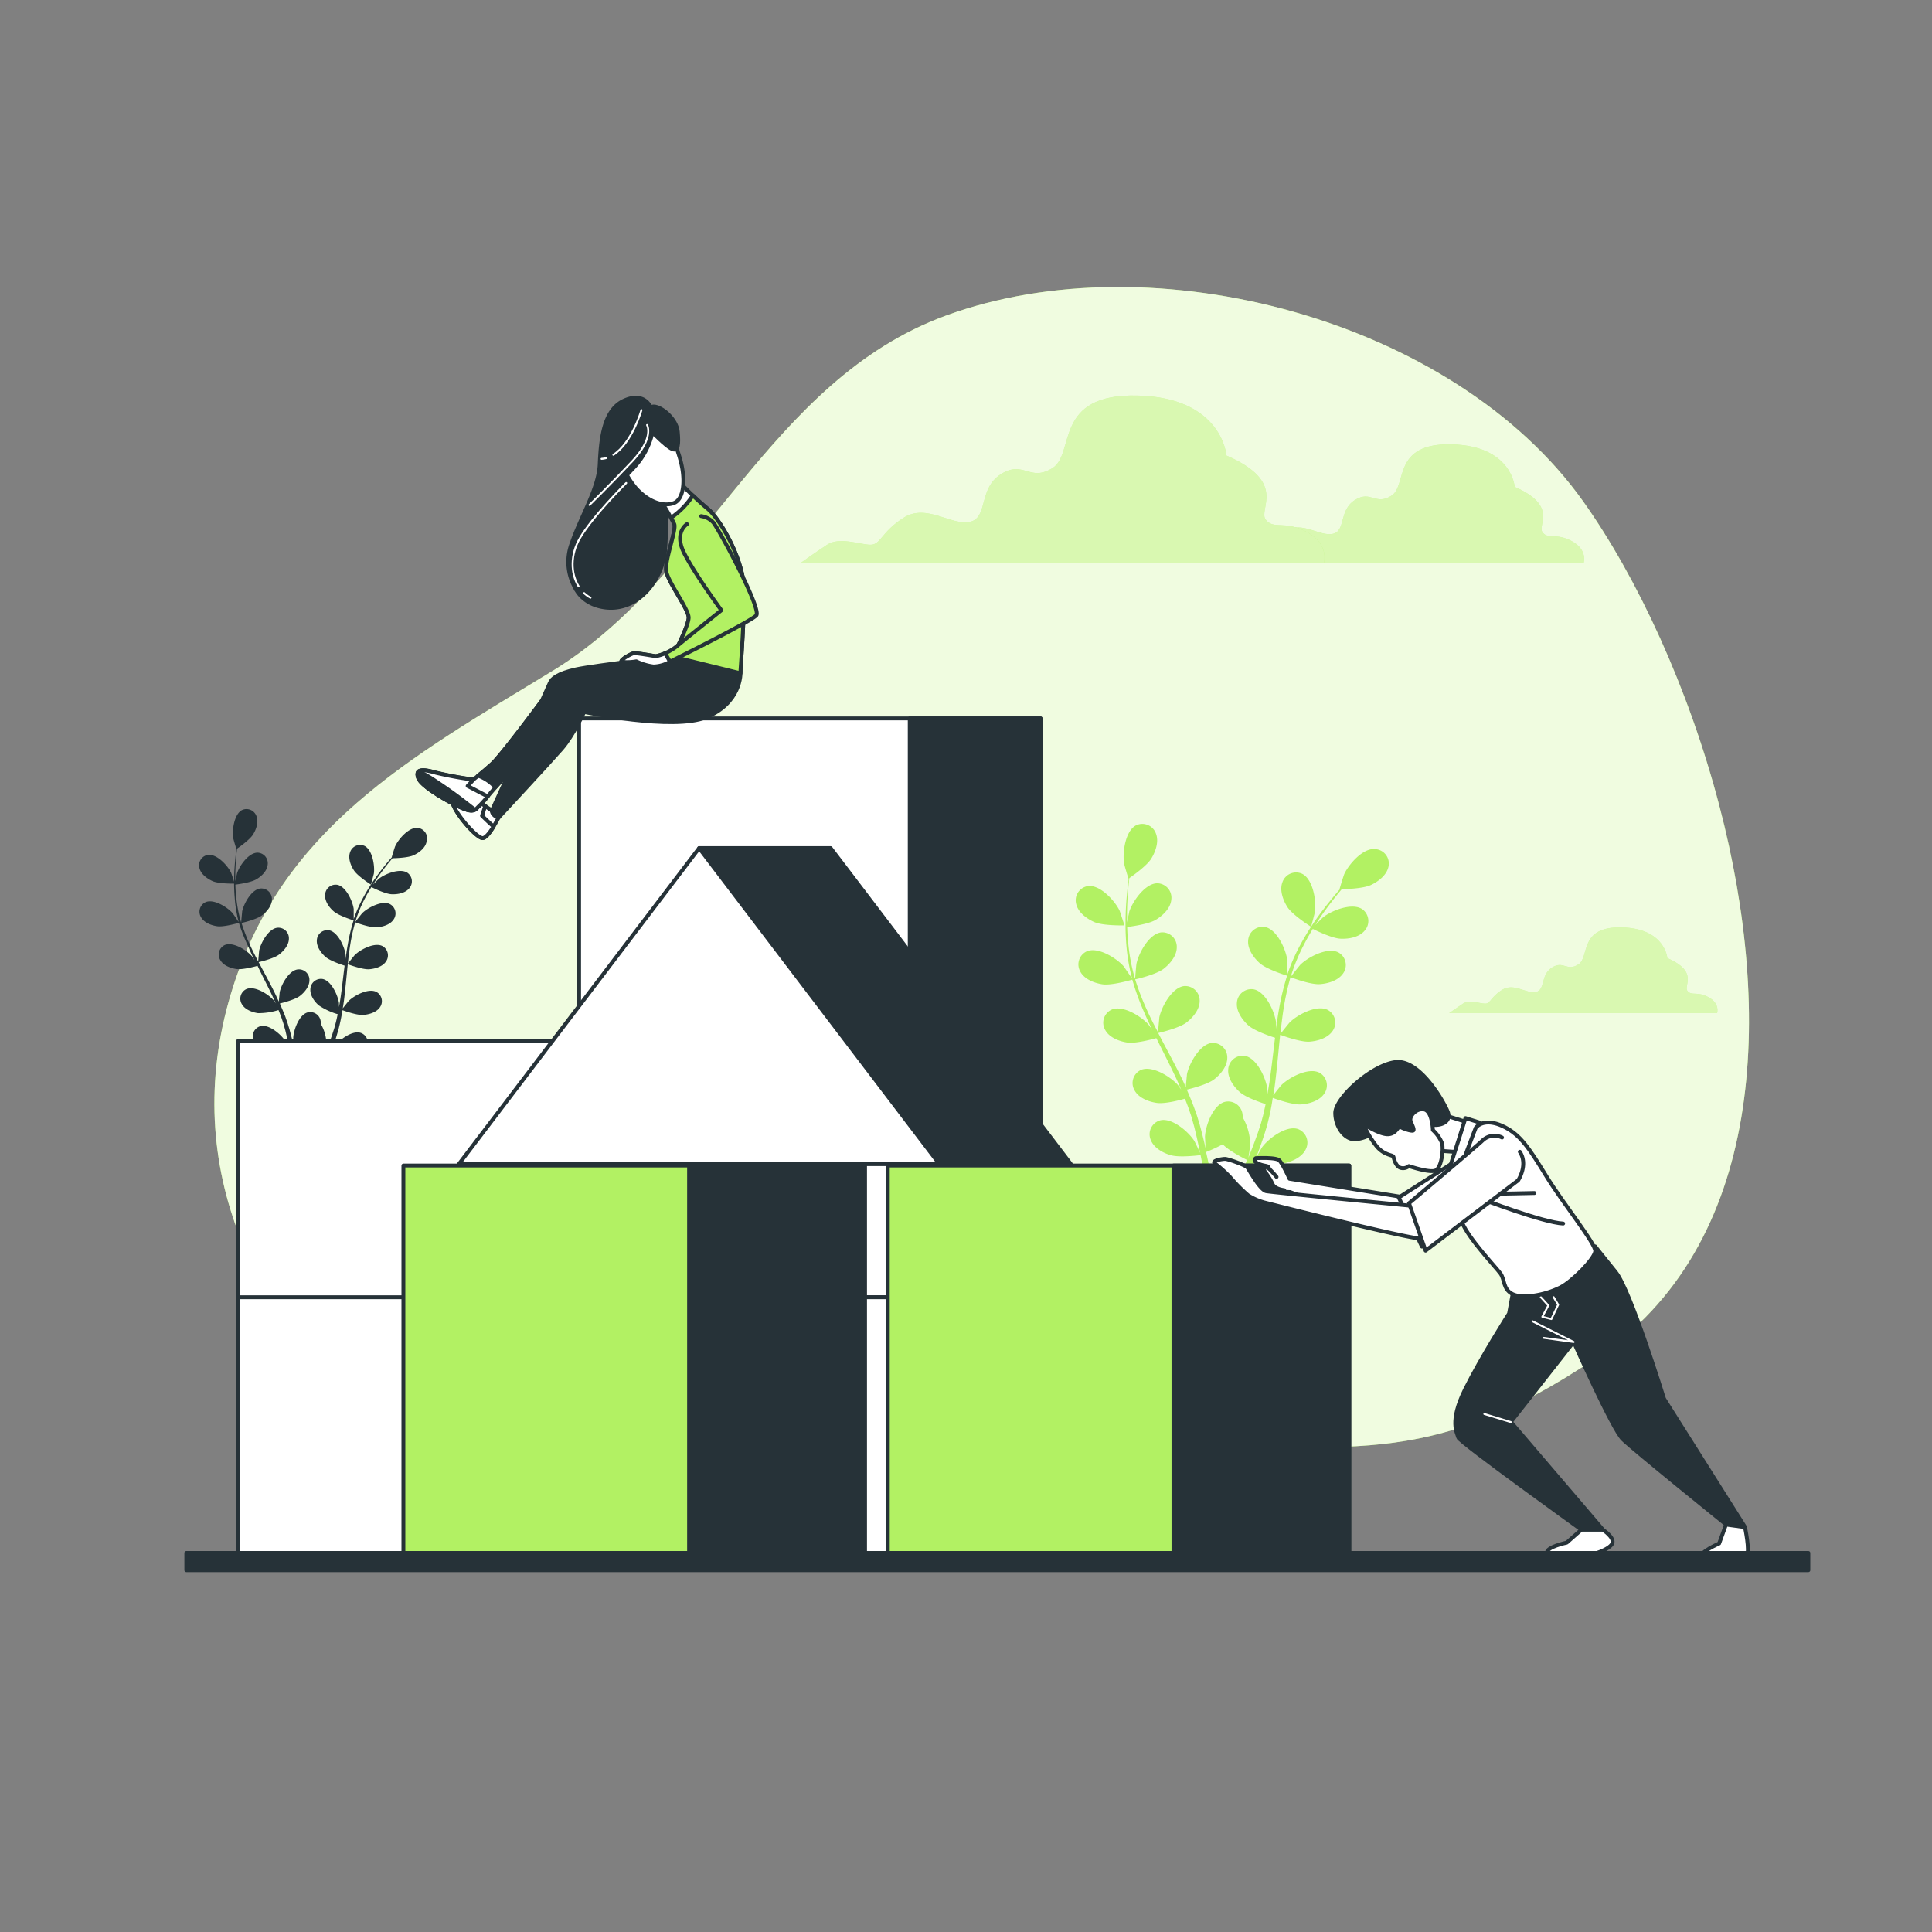 <svg xmlns="http://www.w3.org/2000/svg" viewBox="0 0 500 500"><rect x="0" y="0" width="500" height="500" fill="#808080" stroke="none"/><g id="freepik--background-simple--inject-43"><path d="M445,208.67c-8-30.65-21.31-59.24-35.23-78.85C376.27,82.7,298.46,62,244.72,81.71c-45.8,16.82-61.84,67.67-101.85,92-36.81,22.41-70.21,40.67-83.08,83.38-27.2,90.23,80.34,162.16,160.7,139.28,25.36-7.23,46.8-22.42,73.85-22.52,54.88-.19,74.22,7.34,118.61-22.31C456.7,322.36,459,262.35,445,208.67Z" style="fill:#B2F163"></path><path d="M445,208.67c-8-30.65-21.31-59.24-35.23-78.85C376.27,82.7,298.46,62,244.72,81.71c-45.8,16.82-61.84,67.67-101.85,92-36.81,22.41-70.21,40.67-83.08,83.38-27.2,90.23,80.34,162.16,160.7,139.28,25.36-7.23,46.8-22.42,73.85-22.52,54.88-.19,74.22,7.34,118.61-22.31C456.7,322.36,459,262.35,445,208.67Z" style="fill:#fff;opacity:0.8"></path></g><g id="freepik--Clouds--inject-43"><path d="M442.19,258.09c-3-1.64-4.39-.27-5.48-1.64s3-4.93-5.21-8.5c0,0-.55-7.67-11.78-7.94s-8.23,7.67-11.24,9.59-3.84-1.1-6.85.82-1.64,5.75-4.11,6.3-5.76-2.46-8.77-.55-3,3.57-4.38,3.57-4.11-1.1-5.76,0-3.56,2.46-3.56,2.46h69.33S445.2,259.74,442.19,258.09Z" style="fill:#B2F163"></path><path d="M442.19,258.09c-3-1.64-4.39-.27-5.48-1.64s3-4.93-5.21-8.5c0,0-.55-7.67-11.78-7.94s-8.23,7.67-11.24,9.59-3.84-1.1-6.85.82-1.64,5.75-4.11,6.3-5.76-2.46-8.77-.55-3,3.57-4.38,3.57-4.11-1.1-5.76,0-3.56,2.46-3.56,2.46h69.33S445.2,259.74,442.19,258.09Z" style="fill:#fff;opacity:0.5"></path><path d="M406.82,140.07c-4.18-2.28-6.07-.38-7.59-2.28S403.4,131,392,126c0,0-.75-10.63-16.32-11s-11.39,10.63-15.57,13.29-5.31-1.52-9.49,1.14-2.28,8-5.69,8.73-8-3.42-12.15-.76-4.18,4.94-6.08,4.94-5.69-1.52-8,0-4.93,3.41-4.93,3.41h96.05S411,142.35,406.82,140.07Z" style="fill:#B2F163"></path><path d="M406.82,140.07c-4.18-2.28-6.07-.38-7.59-2.28S403.4,131,392,126c0,0-.75-10.63-16.32-11s-11.39,10.63-15.57,13.29-5.31-1.52-9.49,1.14-2.28,8-5.69,8.73-8-3.42-12.15-.76-4.18,4.94-6.08,4.94-5.69-1.52-8,0-4.93,3.41-4.93,3.41h96.05S411,142.35,406.82,140.07Z" style="fill:#fff;opacity:0.5"></path><path d="M338.3,137.73c-5.89-3.22-8.57-.54-10.71-3.22s5.89-9.64-10.18-16.61c0,0-1.07-15-23-15.53s-16.07,15-22,18.75-7.5-2.14-13.39,1.61-3.22,11.25-8,12.32-11.25-4.82-17.14-1.07-5.9,7-8.58,7-8-2.14-11.25,0-7,4.82-7,4.82H342.59S344.2,140.94,338.3,137.73Z" style="fill:#B2F163"></path><path d="M338.3,137.73c-5.89-3.22-8.57-.54-10.71-3.22s5.89-9.64-10.18-16.61c0,0-1.07-15-23-15.53s-16.07,15-22,18.75-7.5-2.14-13.39,1.61-3.22,11.25-8,12.32-11.25-4.82-17.14-1.07-5.9,7-8.58,7-8-2.14-11.25,0-7,4.82-7,4.82H342.59S344.2,140.94,338.3,137.73Z" style="fill:#fff;opacity:0.5"></path></g><g id="freepik--Plants--inject-43"><path d="M55.05,228.05c1.66.72,5.71.63,5.71.63s-.87-2.65-.95-2.81c-.88-1.86-3.7-4.93-6-4.62a2.72,2.72,0,0,0-2.19,3.42C52,226.25,53.64,227.43,55.05,228.05Z" style="fill:#263238"></path><path d="M108.12,214.26c-2.3-.25-5,2.9-5.86,4.78-.08.16-.92,2.84-.87,2.84h0c-.43.5-.89,1-1.38,1.62-.9,1.11-1.9,2.36-2.9,3.8a47.12,47.12,0,0,0-3,4.79,35.57,35.57,0,0,0-2.57,5.79.25.25,0,0,0,0,.07c0-.67,0-2.56,0-2.71-.27-2-2-5.83-4.25-6.25a2.72,2.72,0,0,0-3.15,2.56c-.13,1.63,1,3.25,2.19,4.28,1.3,1.15,4.89,2.28,5.18,2.36A48.22,48.22,0,0,0,90,244.45c-.22,1.24-.4,2.49-.57,3.74,0-.58,0-1.1,0-1.18-.27-2-2-5.83-4.25-6.25A2.73,2.73,0,0,0,82,243.33c-.13,1.62,1.05,3.24,2.19,4.27s4.21,2.06,5,2.31L89,251.36c-.28,2.32-.54,4.63-.87,6.89-.12.8-.26,1.58-.4,2.36,0-.52,0-1,0-1-.27-2-2-5.83-4.25-6.25a2.74,2.74,0,0,0-3.15,2.57c-.13,1.62,1,3.25,2.19,4.27a17.63,17.63,0,0,0,4.88,2.27c-.17.79-.34,1.59-.54,2.35-.15.52-.25,1-.43,1.54s-.33,1-.49,1.52c-.34.95-.7,1.94-1.06,2.86-.24.64-.49,1.25-.74,1.86.13-.79.34-2.34.34-2.47A10.58,10.58,0,0,0,83,264.94a4.08,4.08,0,0,0,0-.61A2.73,2.73,0,0,0,79.64,262c-2.23.59-3.64,4.5-3.75,6.56,0,.12.07,1.45.14,2.28-.11-.48-.22-.95-.34-1.45-.23-1-.5-2-.77-3-.16-.5-.31-1-.47-1.52s-.36-1-.53-1.56c-.45-1.21-1-2.41-1.49-3.61.87-.21,3.92-1,5.15-1.93s2.51-2.47,2.5-4.1a2.72,2.72,0,0,0-3-2.79c-2.29.25-4.28,3.9-4.7,5.92,0,.13-.16,1.61-.22,2.42-.33-.71-.65-1.43-1-2.15-1-2.06-2.12-4.12-3.22-6.18-.33-.63-.66-1.26-1-1.89.3-.07,4-.92,5.33-2,1.22-.94,2.52-2.48,2.5-4.1a2.73,2.73,0,0,0-3-2.8c-2.29.25-4.28,3.9-4.7,5.92,0,.15-.22,2.29-.24,2.83-.73-1.39-1.43-2.78-2.08-4.18a49.74,49.74,0,0,1-2.25-5.82c.15,0,4-.9,5.37-2,1.22-.94,2.51-2.47,2.5-4.1a2.73,2.73,0,0,0-3-2.8c-2.29.25-4.28,3.91-4.7,5.93,0,.16-.24,2.45-.25,2.87,0-.12-.08-.23-.11-.35a35,35,0,0,1-1.17-6.14c-.13-1.15-.19-2.25-.22-3.32.72-.09,4-.53,5.42-1.37s2.77-2.17,2.94-3.8a2.74,2.74,0,0,0-2.63-3.1c-2.31,0-4.69,3.41-5.32,5.37,0,.11-.27,1.23-.43,2,0-.48,0-1,0-1.45,0-1.74.12-3.34.22-4.76.07-.8.15-1.53.23-2.2.67-.46,3.34-2.35,4.16-3.69s1.46-3.22.86-4.73a2.74,2.74,0,0,0-3.76-1.55c-2,1.06-2.59,5.19-2.25,7.22,0,.18.8,2.87.84,2.85l0,0c-.09.65-.18,1.35-.26,2.12-.14,1.41-.29,3-.33,4.77a47.48,47.48,0,0,0,.13,5.65,35.79,35.79,0,0,0,1,6.25.19.19,0,0,1,0,.07c-.36-.57-1.43-2.13-1.52-2.24-1.35-1.56-4.87-3.78-7-2.88a2.73,2.73,0,0,0-1.21,3.88c.79,1.43,2.67,2.14,4.19,2.36,1.72.25,5.33-.8,5.62-.88A48.52,48.52,0,0,0,64.26,245c.5,1.16,1,2.3,1.59,3.44-.33-.48-.63-.91-.68-1-1.35-1.56-4.87-3.77-7-2.87A2.73,2.73,0,0,0,57,248.44c.78,1.43,2.66,2.13,4.19,2.35s4.64-.6,5.46-.83c.22.43.43.87.64,1.3,1,2.09,2.11,4.16,3.08,6.23.34.73.65,1.46,1,2.19l-.58-.84c-1.35-1.56-4.87-3.78-7-2.88a2.73,2.73,0,0,0-1.21,3.88c.79,1.43,2.66,2.14,4.19,2.36a17.55,17.55,0,0,0,5.31-.8c.3.76.6,1.52.86,2.26.16.52.35,1,.49,1.52s.28,1,.43,1.54c.23,1,.48,2,.69,3,.15.67.28,1.31.41,2-.33-.73-1-2.14-1.09-2.25-1.09-1.75-4.24-4.47-6.47-3.9a2.73,2.73,0,0,0-1.79,3.65c.56,1.53,2.31,2.51,3.78,3,1.62.5,5.21,0,5.66,0,.22,1.08.42,2.12.59,3.11.6,3.43,1,6.3,1.21,8.32,0,.36.07.68.11,1h-7l2.54,3.22H84.31l2.54-3.22H80.38c0-.1.09-.19.14-.3.89-1.85,2.12-4.51,3.45-7.76.42-1,.85-2.13,1.29-3.27.43.09,4,.81,5.64.44,1.5-.34,3.32-1.19,4-2.68a2.72,2.72,0,0,0-1.51-3.77c-2.19-.74-5.53,1.75-6.75,3.41-.07.09-.74,1.24-1.14,2,.17-.46.35-.91.52-1.4.35-.95.67-1.91,1-2.94l.45-1.53c.17-.5.27-1.06.41-1.59.3-1.25.54-2.53.76-3.83.83.3,3.81,1.34,5.35,1.23s3.46-.67,4.35-2a2.72,2.72,0,0,0-.92-3.95c-2.05-1.06-5.73.89-7.19,2.34-.09.09-1,1.25-1.52,1.9.13-.78.25-1.56.35-2.35.28-2.29.5-4.61.73-6.93.06-.71.14-1.42.22-2.13.29.11,3.81,1.42,5.53,1.3,1.54-.11,3.46-.67,4.35-2a2.74,2.74,0,0,0-.91-4c-2.06-1.05-5.73.9-7.19,2.35-.11.11-1.45,1.78-1.77,2.22.16-1.55.34-3.11.58-4.63a48.26,48.26,0,0,1,1.33-6.09c.14.05,3.8,1.43,5.57,1.3,1.53-.1,3.46-.67,4.35-2a2.73,2.73,0,0,0-.92-4c-2-1.06-5.73.89-7.19,2.34-.11.12-1.55,1.92-1.79,2.26,0-.11.06-.24.1-.35a34.91,34.91,0,0,1,2.41-5.77c.52-1,1.08-2,1.65-2.89.65.32,3.67,1.79,5.27,1.85s3.51-.29,4.55-1.55a2.72,2.72,0,0,0-.48-4c-1.92-1.28-5.79.26-7.4,1.54-.09.07-.9.88-1.49,1.48.27-.41.53-.84.79-1.23,1-1.45,1.93-2.72,2.81-3.84.5-.63,1-1.2,1.4-1.72.81,0,4.08-.11,5.51-.78s3-1.88,3.32-3.47A2.73,2.73,0,0,0,108.12,214.26ZM82.71,275.91c-1.39,3.19-2.66,5.79-3.58,7.6-.19.37-.35.69-.51,1h-.15c0-.36-.09-.74-.15-1.17-.28-2-.72-4.93-1.41-8.38-.21-1.09-.46-2.25-.73-3.44A31.24,31.24,0,0,0,79.33,270a20.1,20.1,0,0,0,4.6,3C83.52,274,83.11,275,82.71,275.91Z" style="fill:#263238"></path><path d="M96,228.94s.73-2.69.76-2.87c.28-2-.37-6.15-2.45-7.16a2.73,2.73,0,0,0-3.71,1.65c-.56,1.53.14,3.41,1,4.7C92.59,226.78,96,228.94,96,228.94Z" style="fill:#263238"></path><path d="M283.2,238.63c2.27,1,7.82.86,7.82.86s-1.19-3.63-1.29-3.85c-1.22-2.54-5.07-6.75-8.2-6.32a3.73,3.73,0,0,0-3,4.68C279.05,236.17,281.27,237.78,283.2,238.63Z" style="fill:#B2F163"></path><path d="M355.86,219.75c-3.14-.34-6.87,4-8,6.54-.1.23-1.25,3.89-1.19,3.89h.06c-.59.67-1.22,1.4-1.89,2.22-1.23,1.51-2.61,3.22-4,5.19a67.88,67.88,0,0,0-4.12,6.57,49.39,49.39,0,0,0-3.52,7.92l0,.1c0-.92,0-3.51-.05-3.71-.36-2.8-2.71-8-5.81-8.57a3.75,3.75,0,0,0-4.32,3.52c-.18,2.22,1.43,4.45,3,5.85,1.77,1.58,6.69,3.12,7.08,3.24a66.75,66.75,0,0,0-2.08,8.58c-.3,1.69-.55,3.41-.78,5.12,0-.8,0-1.51,0-1.61-.36-2.8-2.71-8-5.82-8.57a3.74,3.74,0,0,0-4.31,3.52c-.18,2.22,1.43,4.45,3,5.85s5.76,2.82,6.87,3.17c-.08.66-.17,1.32-.25,2-.37,3.17-.74,6.34-1.19,9.43-.16,1.09-.36,2.16-.55,3.23,0-.71,0-1.31,0-1.4-.36-2.8-2.71-8-5.81-8.57a3.75,3.75,0,0,0-4.32,3.52c-.18,2.22,1.43,4.45,3,5.85s5.36,2.68,6.68,3.11c-.23,1.09-.46,2.18-.73,3.22-.21.71-.35,1.41-.59,2.11s-.45,1.39-.68,2.08c-.47,1.3-.95,2.65-1.45,3.92-.33.87-.67,1.71-1,2.55.17-1.09.46-3.22.46-3.4a14.48,14.48,0,0,0-1.94-7.06,4.63,4.63,0,0,0-.05-.83,3.75,3.75,0,0,0-4.58-3.17c-3.05.81-5,6.17-5.13,9,0,.17.1,2,.19,3.12-.16-.66-.3-1.31-.47-2-.32-1.35-.68-2.69-1.06-4.13-.21-.69-.42-1.38-.63-2.09s-.49-1.42-.74-2.13c-.6-1.66-1.29-3.3-2-4.94,1.18-.28,5.37-1.35,7.05-2.64s3.44-3.38,3.43-5.61a3.75,3.75,0,0,0-4-3.83c-3.14.34-5.87,5.35-6.44,8.11,0,.17-.22,2.2-.3,3.32-.45-1-.89-2-1.38-2.95-1.41-2.83-2.91-5.64-4.41-8.46-.46-.87-.9-1.73-1.35-2.6.42-.09,5.42-1.25,7.3-2.7,1.67-1.28,3.45-3.38,3.43-5.61a3.75,3.75,0,0,0-4-3.83c-3.14.34-5.87,5.35-6.44,8.11,0,.21-.3,3.13-.33,3.88-1-1.91-2-3.82-2.84-5.73a66.3,66.3,0,0,1-3.08-8c.19,0,5.42-1.23,7.34-2.71,1.67-1.28,3.45-3.38,3.43-5.61a3.73,3.73,0,0,0-4-3.83c-3.14.34-5.86,5.34-6.43,8.11-.05.22-.33,3.36-.34,3.93,0-.16-.12-.32-.16-.47a46.87,46.87,0,0,1-1.6-8.41c-.18-1.57-.26-3.08-.31-4.55,1-.13,5.54-.73,7.42-1.87s3.8-3,4-5.2a3.74,3.74,0,0,0-3.59-4.25c-3.16,0-6.42,4.67-7.29,7.35,0,.15-.37,1.69-.58,2.81,0-.67,0-1.35,0-2,0-2.39.15-4.57.3-6.51.09-1.1.2-2.1.31-3,.92-.63,4.57-3.21,5.69-5.06s2-4.39,1.18-6.47a3.74,3.74,0,0,0-5.15-2.11c-2.8,1.45-3.54,7.1-3.08,9.88,0,.24,1.1,3.93,1.15,3.9l.05,0c-.12.89-.24,1.85-.35,2.9-.2,1.94-.39,4.13-.45,6.53a68.45,68.45,0,0,0,.18,7.74,49.44,49.44,0,0,0,1.44,8.55l0,.1c-.5-.78-2-2.91-2.09-3.07-1.85-2.13-6.67-5.17-9.58-3.93a3.73,3.73,0,0,0-1.65,5.31c1.07,1.95,3.64,2.92,5.73,3.23,2.35.34,7.3-1.1,7.69-1.21a66.31,66.31,0,0,0,3,8.3c.68,1.58,1.41,3.15,2.17,4.71-.45-.66-.86-1.25-.93-1.33-1.84-2.13-6.67-5.17-9.57-3.93a3.73,3.73,0,0,0-1.66,5.31c1.07,1.95,3.65,2.92,5.73,3.22s6.36-.83,7.48-1.14c.3.59.59,1.19.89,1.79,1.43,2.85,2.87,5.69,4.2,8.52.47,1,.9,2,1.33,3-.41-.59-.75-1.08-.81-1.15-1.85-2.13-6.67-5.17-9.58-3.94a3.74,3.74,0,0,0-1.65,5.32c1.07,1.95,3.64,2.92,5.73,3.22s6-.72,7.28-1.09c.41,1,.82,2.07,1.17,3.09.22.71.48,1.37.67,2.09s.39,1.41.58,2.1c.33,1.35.67,2.74.95,4.07.21.92.38,1.8.57,2.68-.46-1-1.39-2.93-1.49-3.08-1.5-2.39-5.81-6.12-8.87-5.34a3.74,3.74,0,0,0-2.44,5c.77,2.09,3.16,3.44,5.18,4,2.22.68,7.13.06,7.74,0,.3,1.47.57,2.9.8,4.25.83,4.69,1.34,8.63,1.66,11.39.06.49.1.93.15,1.34h-9.51l3.47,4.41h16.21l3.47-4.41h-8.86l.2-.4c1.21-2.54,2.9-6.18,4.72-10.63.58-1.41,1.17-2.92,1.76-4.48.59.12,5.46,1.11,7.72.6,2.06-.47,4.55-1.63,5.47-3.66a3.75,3.75,0,0,0-2.06-5.17c-3-1-7.57,2.4-9.25,4.67-.1.13-1,1.7-1.56,2.71.23-.64.47-1.26.71-1.92.48-1.3.92-2.62,1.39-4l.63-2.09c.22-.7.37-1.46.56-2.19.41-1.71.74-3.46,1-5.24,1.14.42,5.22,1.84,7.33,1.69s4.74-.92,6-2.79a3.73,3.73,0,0,0-1.26-5.42c-2.81-1.45-7.84,1.22-9.84,3.21-.12.12-1.4,1.71-2.08,2.6.17-1.07.34-2.13.47-3.22.39-3.13.69-6.31,1-9.49.09-1,.2-1.94.3-2.91.4.15,5.21,1.94,7.58,1.78,2.1-.15,4.74-.92,6-2.79a3.74,3.74,0,0,0-1.26-5.42c-2.81-1.45-7.84,1.22-9.84,3.21-.16.15-2,2.44-2.42,3,.22-2.13.47-4.25.79-6.34a68.18,68.18,0,0,1,1.82-8.35c.19.08,5.2,2,7.63,1.8,2.1-.15,4.74-.92,6-2.79a3.73,3.73,0,0,0-1.25-5.42c-2.81-1.45-7.85,1.22-9.85,3.21-.15.16-2.12,2.62-2.45,3.09.05-.16.08-.33.13-.48a47.77,47.77,0,0,1,3.31-7.9c.71-1.41,1.48-2.71,2.25-4,.9.45,5,2.45,7.22,2.54s4.81-.4,6.23-2.12a3.75,3.75,0,0,0-.66-5.53c-2.63-1.75-7.93.35-10.13,2.11-.12.1-1.23,1.21-2,2,.36-.56.71-1.14,1.07-1.67,1.32-2,2.65-3.73,3.85-5.26.68-.87,1.32-1.64,1.92-2.35,1.11,0,5.58-.16,7.54-1.08s4.09-2.56,4.55-4.75A3.74,3.74,0,0,0,355.86,219.75Zm-34.79,84.41c-1.89,4.37-3.64,7.94-4.9,10.41-.25.5-.48.94-.69,1.35h-.21c-.06-.48-.13-1-.21-1.6-.39-2.79-1-6.75-1.93-11.47-.29-1.49-.63-3.08-1-4.71a40,40,0,0,0,4.32-2c1.62,1.75,5.76,3.8,6.3,4.06C322.19,301.56,321.62,302.9,321.07,304.16Z" style="fill:#B2F163"></path><path d="M339.31,239.85s1-3.69,1-3.93c.39-2.79-.5-8.42-3.35-9.8a3.74,3.74,0,0,0-5.09,2.26c-.76,2.09.21,4.66,1.35,6.43C334.61,236.89,339.3,239.85,339.31,239.85Z" style="fill:#B2F163"></path></g><g id="freepik--Blocks--inject-43"><rect x="61.53" y="269.48" width="119.43" height="66.65" style="fill:#fff;stroke:#263238;stroke-linecap:round;stroke-linejoin:round"></rect><rect x="147.1" y="269.48" width="33.86" height="66.65" style="fill:#263238;stroke:#263238;stroke-linecap:round;stroke-linejoin:round"></rect><rect x="149.87" y="185.92" width="119.43" height="216.28" style="fill:#fff;stroke:#263238;stroke-linecap:round;stroke-linejoin:round"></rect><rect x="235.44" y="185.92" width="33.86" height="216.28" style="fill:#263238;stroke:#263238;stroke-linecap:round;stroke-linejoin:round"></rect><rect x="61.53" y="335.73" width="119.43" height="66.65" style="fill:#fff;stroke:#263238;stroke-linecap:round;stroke-linejoin:round"></rect><rect x="171.95" y="335.73" width="64.78" height="66.65" style="fill:#263238;stroke:#263238;stroke-linecap:round;stroke-linejoin:round"></rect><rect x="176.98" y="335.73" width="96.22" height="66.65" style="fill:#fff;stroke:#263238;stroke-linecap:round;stroke-linejoin:round"></rect><polygon points="277.12 301.23 214.97 219.49 180.94 219.49 180.94 240.8 134.99 301.23 277.12 301.23" style="fill:#263238;stroke:#263238;stroke-linecap:round;stroke-linejoin:round"></polygon><polygon points="180.94 219.49 118.78 301.23 243.09 301.23 180.94 219.49" style="fill:#fff;stroke:#263238;stroke-linecap:round;stroke-linejoin:round"></polygon><rect x="229.76" y="301.64" width="119.43" height="100.74" style="fill:#B2F163;stroke:#263238;stroke-linecap:round;stroke-linejoin:round"></rect><rect x="303.69" y="301.64" width="45.5" height="100.74" style="fill:#263238;stroke:#263238;stroke-linecap:round;stroke-linejoin:round"></rect><rect x="104.4" y="301.64" width="119.43" height="100.74" style="fill:#B2F163;stroke:#263238;stroke-linecap:round;stroke-linejoin:round"></rect><rect x="178.33" y="301.64" width="45.5" height="100.74" style="fill:#263238;stroke:#263238;stroke-linecap:round;stroke-linejoin:round"></rect></g><g id="freepik--character-2--inject-43"><path d="M364.62,310.06l-30.89-5s-1.74-3.85-2.63-4.74-6.08-.59-6.08-.59-1,.59.45,1.33,2.52.53,2.82,1,1.6,5.53,2.78,6a9.62,9.62,0,0,0,2.81.44s31.93,12.12,33.55,11.83,2.66-4.44,2.66-4.44Z" style="fill:#fff;stroke:#263238;stroke-linecap:round;stroke-linejoin:round"></path><path d="M330.37,304.58s-2.08-2.57-2.7-2.57-.61,1-.12,1.47a15.28,15.28,0,0,1,1.84,3.06c.61,1.23,2.94,1.47,2.94,1.47" style="fill:#fff;stroke:#263238;stroke-linecap:round;stroke-linejoin:round"></path><path d="M379.56,298.67,362,309.91,368,322.62l16.86-10.94S387.69,301.48,379.56,298.67Z" style="fill:#fff;stroke:#263238;stroke-linecap:round;stroke-linejoin:round"></path><polygon points="372.16 297.79 378.37 298.23 380 290.54 373.94 288.62 367.88 290.1 369.06 294.98 372.16 297.79" style="fill:#fff;stroke:#263238;stroke-linecap:round;stroke-linejoin:round"></polygon><path d="M355.16,293.35a9.5,9.5,0,0,1-4.28,1.48c-2.66.3-5.32-3-5.32-6.8s9.16-12.27,15.52-13.16,12.71,10.5,13.6,12.87-1.33,3.4-3.11,3.4-2.66-.15-3.25-.15.59,1.62-1.33,2.51-4.43.74-5.62,1.18S355.76,294.83,355.16,293.35Z" style="fill:#263238;stroke:#263238;stroke-linecap:round;stroke-linejoin:round"></path><path d="M352.8,290.84a25.26,25.26,0,0,0,3.55,5.91c2.07,2.37,4.14,2.07,4.28,2.66s.59,2.37,1.78,2.81a2.36,2.36,0,0,0,2.21-.44s5.18,1.77,6.8,1.18,2.22-5.47,1.78-7.09a9.32,9.32,0,0,0-2.37-3.4s-.14-4.88-2.21-5.33-4,1.78-3.55,3,.89,1.92.74,2.37-2.81-.45-3.4-.89-.89,1.77-3.11,1.92S352.8,290.84,352.8,290.84Z" style="fill:#fff;stroke:#263238;stroke-linecap:round;stroke-linejoin:round"></path><path d="M379.26,289.36s-3.1,9.91-3.7,11.68,1.19,5.77,1.19,5.77L383,290.54Z" style="fill:#fff;stroke:#263238;stroke-linecap:round;stroke-linejoin:round"></path><path d="M391.65,333.94l-1.11,6s-7.13,11.14-11.36,19.61-2,11.36-1.79,12.47,31.87,23.85,31.87,23.85h5.57L391,368l16.26-20.72s10,22.51,12.7,25.18,26.74,22.06,26.74,22.06l4.9.67L430.65,362s-8.69-28.08-12.48-32.76-5.35-6.68-5.35-6.68Z" style="fill:#263238;stroke:#263238;stroke-linecap:round;stroke-linejoin:round"></path><polyline points="396.62 341.95 407.25 347.31 399.54 346.24" style="fill:none;stroke:#fff;stroke-linecap:round;stroke-linejoin:round;stroke-width:0.5px"></polyline><line x1="390.99" y1="368.03" x2="384.14" y2="365.94" style="fill:none;stroke:#fff;stroke-linecap:round;stroke-linejoin:round;stroke-width:0.5px"></line><polyline points="398.76 335.71 400.71 337.86 399.15 340.78 401.49 341.37 403.25 337.66 402.08 335.71" style="fill:none;stroke:#fff;stroke-linecap:round;stroke-linejoin:round;stroke-width:0.5px"></polyline><path d="M381.92,291.87s-4.43,11.39-5,14.05-.29,6.21,1.48,10.49,8.72,11.53,9.91,13.16.59,4,3.1,5.32,8.37.32,12.38-1.69c3.14-1.57,8.91-7.47,9.06-9.39s-8.28-12.27-12.72-19.52-6.65-10.49-10.64-12.56S383,290.54,381.92,291.87Z" style="fill:#fff;stroke:#263238;stroke-linecap:round;stroke-linejoin:round"></path><path d="M384.69,309s11.41-.25,12.4-.25" style="fill:none;stroke:#263238;stroke-linecap:round;stroke-linejoin:round"></path><path d="M383.2,310.2s16.13,6.2,21.34,6.45" style="fill:none;stroke:#263238;stroke-linecap:round;stroke-linejoin:round"></path><path d="M366,312.13s-36.67-3.55-38.29-3.85-4.45-5.56-4.9-6.15-5-2.21-5.76-2.21-3.75.49-2.57,1.23a33.65,33.65,0,0,1,3.92,3.55,41.62,41.62,0,0,0,4.58,4.62,15.38,15.38,0,0,0,4.24,1.88s39.22,9.94,41,9.35-1.62-8.57-1.62-8.57Z" style="fill:#fff;stroke:#263238;stroke-linecap:round;stroke-linejoin:round"></path><path d="M388.72,294.39a4.4,4.4,0,0,0-5,.74c-2.36,2.21-19.07,16.26-19.07,16.26l4.29,12.27,23.95-18.19s2.66-4,.44-7.39" style="fill:#fff;stroke:#263238;stroke-linecap:round;stroke-linejoin:round"></path><path d="M409.26,395.89l-3.79,3.34s-5.35,1.11-5.13,2.67,8.47.67,10,.67,6.24-1.56,6.91-3.12-2.45-3.56-2.45-3.56Z" style="fill:#fff;stroke:#263238;stroke-linecap:round;stroke-linejoin:round"></path><path d="M446.69,394.55l-1.78,4.9s-5.13,2.23-4.68,3.57,10.91.66,11.81-.45-.45-7.35-.45-7.35Z" style="fill:#fff;stroke:#263238;stroke-linecap:round;stroke-linejoin:round"></path></g><g id="freepik--character-1--inject-43"><path d="M149.11,152.58s1.78,3.88,7.42,4.62c8.72,1.15,15-7.29,15.6-14.87s-.15-14.7-.15-18.42-1-11.43-2.82-13.66-5.64,1.63-8.47,7.57-4,9.21-7.28,14.41-5.34,8.77-5.64,12.63A18.88,18.88,0,0,0,149.11,152.58Z" style="fill:#263238;stroke:#263238;stroke-linecap:round;stroke-linejoin:round"></path><path d="M127.27,209.77s-7.57-5.2-8.61-6.39-2.53.9-1.64,4.16,6.39,9.36,7.87,9.36,4.16-5.35,4.16-5.35Z" style="fill:#fff;stroke:#263238;stroke-linecap:round;stroke-linejoin:round"></path><path d="M124.75,211.11l.83-2.51a75.93,75.93,0,0,1-6.92-5.22c-1-1.18-2.53.9-1.64,4.16s6.39,9.36,7.87,9.36c.81,0,2-1.57,2.85-3C126.31,212.68,124.75,211.11,124.75,211.11Z" style="fill:#fff;stroke:#263238;stroke-linecap:round;stroke-linejoin:round"></path><path d="M143.16,177.39s-13.07,17.83-15.89,20.35-4.75,4-4.75,4a97.54,97.54,0,0,1-9.66-1.78c-3.12-.89-5.49-1.19-4.6,1.34s9.95,7.42,12.33,8.17,2.52-.15,3.41-.9,4.31-5.2,7.13-7.87,10.7-7.28,13.82-14,3.41-10.7,1.78-10.55A11.46,11.46,0,0,0,143.16,177.39Z" style="fill:#fff;stroke:#263238;stroke-linecap:round;stroke-linejoin:round"></path><path d="M146.73,176.2a11.46,11.46,0,0,0-3.57,1.19s-13.07,17.83-15.89,20.35c-1.48,1.33-2.71,2.36-3.55,3a11.07,11.07,0,0,1,4.47,3c1-1.1,2-2.21,2.94-3.11,2.83-2.67,10.7-7.28,13.82-14S148.36,176.05,146.73,176.2Z" style="fill:#263238;stroke:#263238;stroke-linecap:round;stroke-linejoin:round"></path><path d="M176.74,169.52s-22.88,2.67-27.63,3.71-6.39,2.38-6.84,3.57-15,33-15,33,0,1.34,1.78,1.78c0,0,13.37-14.4,16.34-17.82s5.8-9.51,5.8-9.51,23,4.9,31.64,1.34,9.06-10.84,8.76-12.33S176.74,169.52,176.74,169.52Z" style="fill:#263238;stroke:#263238;stroke-linecap:round;stroke-linejoin:round"></path><path d="M171.09,129.71a68,68,0,0,1,3.42,5.94c.59,1.49-2.53,9.36-2.08,12.18s5.79,9.8,5.79,12-4.16,10.1-4.16,10.1l17.53,4.31s1-13.37,1-21.24-6.09-18.57-9.51-21.39-6.83-6.39-6.83-6.39Z" style="fill:#fff;stroke:#263238;stroke-linecap:round;stroke-linejoin:round"></path><path d="M170,107.67a6.19,6.19,0,0,0-7.46.92c-1.36,1.28-2.86,3.14-2.86,5.08a20.65,20.65,0,0,0,5,12.77c3.42,3.71,7.28,4.75,9.81,3.71s3.12-6.24,1.33-12-3-8.61-5.79-10.4Z" style="fill:#fff;stroke:#263238;stroke-linecap:round;stroke-linejoin:round"></path><path d="M168.57,111.59s3.71,3.86,5.34,4.6,1.79-1.19,1.49-4.46-4.16-6.53-6.24-6.53S167.38,108.76,168.57,111.59Z" style="fill:#263238;stroke:#263238;stroke-linecap:round;stroke-linejoin:round"></path><path d="M169.16,110.25a19.61,19.61,0,0,1-5.2,10.84c-4.75,5-12.33,13.82-14.11,18.72a21.53,21.53,0,0,0-.74,12.77,13.56,13.56,0,0,1-1.19-11.88c2.37-7,7-14.26,7.28-20.5s.89-14,6.24-16.49S169.61,105.05,169.16,110.25Z" style="fill:#263238;stroke:#263238;stroke-linecap:round;stroke-linejoin:round"></path><path d="M167.46,110s1.93,3.25-3.84,9.38-11.05,11.29-11.05,11.29" style="fill:none;stroke:#fff;stroke-linecap:round;stroke-linejoin:round;stroke-width:0.5px"></path><path d="M151.17,153.5a8.15,8.15,0,0,0,1.64,1.18" style="fill:none;stroke:#fff;stroke-linecap:round;stroke-linejoin:round;stroke-width:0.5px"></path><path d="M162.06,125s-8.65,8.53-12,14.3c-2.46,4.22-2.41,9.09-.32,12.43" style="fill:none;stroke:#fff;stroke-linecap:round;stroke-linejoin:round;stroke-width:0.5px"></path><path d="M156.93,118.53a5.65,5.65,0,0,1-1.24.22" style="fill:none;stroke:#fff;stroke-linecap:round;stroke-linejoin:round;stroke-width:0.5px"></path><path d="M166,106.14s-2.44,8.52-7.26,11.56" style="fill:none;stroke:#fff;stroke-linecap:round;stroke-linejoin:round;stroke-width:0.5px"></path><path d="M183.12,131.64c-1.34-1.11-2.68-2.33-3.82-3.41a20.25,20.25,0,0,1-5.64,5.76,16.68,16.68,0,0,1,.85,1.66c.59,1.49-2.53,9.36-2.08,12.18s5.79,9.8,5.79,12-4.16,10.1-4.16,10.1l17.53,4.31s1-13.37,1-21.24S186.54,134.46,183.12,131.64Z" style="fill:#B2F163;stroke:#263238;stroke-linecap:round;stroke-linejoin:round"></path><path d="M177.78,135.65s-3.42,2.08-.75,7.43,9.66,14.85,9.66,14.85-9.66,7.73-11.59,9.36a13.08,13.08,0,0,1-5.35,2.52c-.44,0-5.05-.89-5.79-.74s-3.86,1.93-3,2.23a13.33,13.33,0,0,0,3.71-.15,14.29,14.29,0,0,0,4.46,1.34c2.08.15,4.75-1.49,4.75-1.49s20.35-10.1,21.84-11.73-9.81-22.58-11.14-24.07a5.2,5.2,0,0,0-3.12-1.63" style="fill:#B2F163;stroke:#263238;stroke-linecap:round;stroke-linejoin:round"></path><path d="M172.14,169.05a9.52,9.52,0,0,1-2.39.76c-.44,0-5.05-.89-5.79-.74s-3.86,1.93-3,2.23a13.33,13.33,0,0,0,3.71-.15,14.29,14.29,0,0,0,4.46,1.34,9.14,9.14,0,0,0,4.28-1.22Z" style="fill:#fff;stroke:#263238;stroke-linecap:round;stroke-linejoin:round"></path><path d="M112.86,200c-3.12-.89-5.49-1.19-4.6,1.34s9.95,7.42,12.33,8.17,2.52-.15,3.41-.9a30.1,30.1,0,0,0,2.23-2.49l-5.2-2.71,1.49-1.63A97.54,97.54,0,0,1,112.86,200Z" style="fill:#fff;stroke:#263238;stroke-linecap:round;stroke-linejoin:round"></path><path d="M122.81,209.48c-2.52-1.94-5-4-10-7.28a30.07,30.07,0,0,0-4.47-2.58c-.35.3-.44.82-.13,1.69.89,2.52,9.95,7.42,12.33,8.17a2.89,2.89,0,0,0,2.32.07Z" style="fill:#263238;stroke:#263238;stroke-linecap:round;stroke-linejoin:round"></path></g><g id="freepik--Floor--inject-43"><rect x="48.22" y="401.9" width="419.78" height="4.46" style="fill:#263238;stroke:#263238;stroke-linecap:round;stroke-linejoin:round"></rect></g></svg>